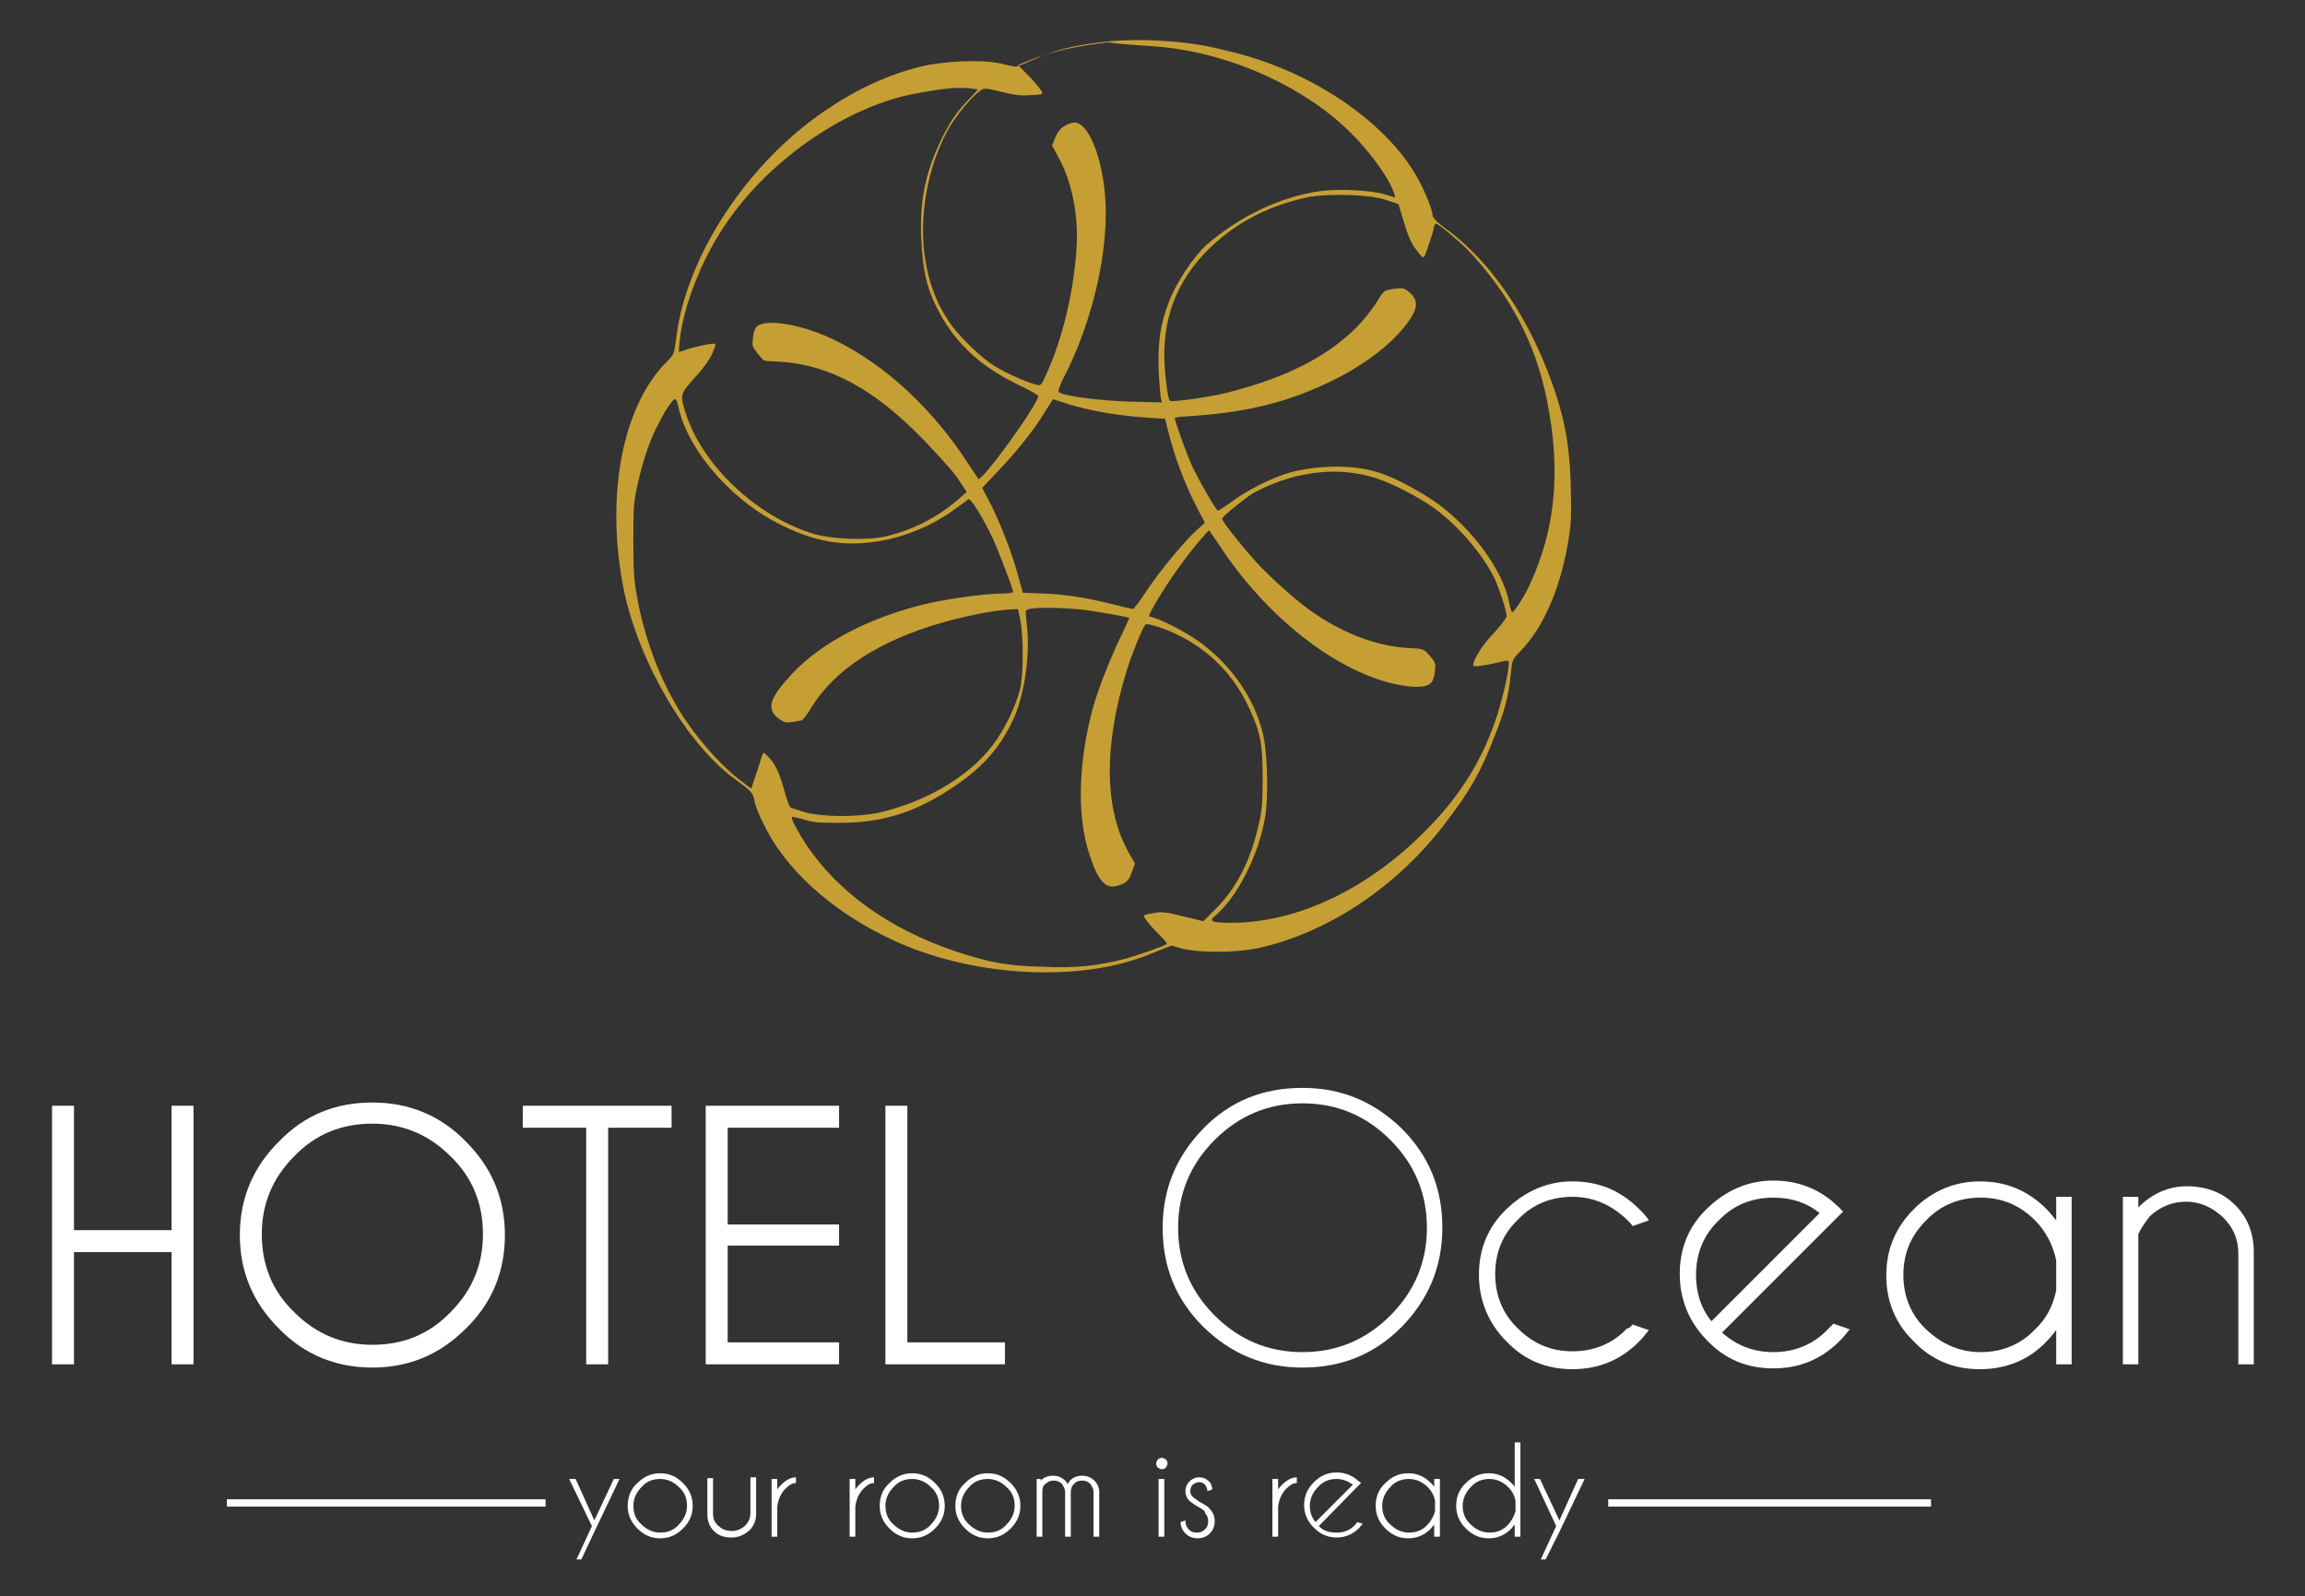<?xml version="1.0" encoding="utf-8"?>
<!-- Generator: Adobe Illustrator 25.2.0, SVG Export Plug-In . SVG Version: 6.00 Build 0)  -->
<svg version="1.1" id="Layer_1" xmlns="http://www.w3.org/2000/svg" xmlns:xlink="http://www.w3.org/1999/xlink" x="0px" y="0px"
	 viewBox="0 0 283.5 196.3" style="enable-background:new 0 0 283.5 196.3;" xml:space="preserve">
<rect x="0" y="0" width="283.5" height="196.3" fill="#333333" stroke="none"/>
<style type="text/css">
	.st0{fill-rule:evenodd;clip-rule:evenodd;fill:#C69F34;}
	.st1{fill:#FFFFFF;}
</style>
<path class="st0" d="M133.3,75c2.2,0.3,5.5,0.9,5.6,1c0,0-0.5,1.2-1.2,2.6c-1.4,3-2.9,6.8-3.5,9.3c-1.6,6.4-1.7,12.8-0.2,17.2
	c1.2,3.7,2.2,4.5,4.1,3.6c0.6-0.3,0.8-0.6,1.1-1.4l0.4-1.1l-0.7-1.2c-3.1-5.4-3.2-13.2-0.3-22.6c0.6-1.9,1.9-5.2,2.3-5.6
	c0.2-0.2,2.7,0.6,4.2,1.4c3.9,2,6.7,4.9,8.6,9c1.3,2.9,1.6,4.1,1.6,8.5c0,3.5-0.1,4.1-0.6,6.2c-1,4.2-2.8,7.6-5.3,10l-1.4,1.4
	l-2.5-0.6c-1.9-0.5-2.7-0.6-3.6-0.4c-0.6,0.1-1.1,0.2-1.2,0.3c-0.1,0.2,0.8,1.3,2.1,2.6c0.4,0.4,0.8,0.8,0.7,0.9
	c-0.4,0.3-3,1.2-5,1.8c-3.6,0.9-6,1.2-10.3,1c-4.3-0.1-6.5-0.5-10.7-1.9c-8-2.7-14.4-7.2-18.4-13.2c-0.9-1.4-1.9-3.2-1.7-3.3
	c0-0.1,0.8,0.1,1.5,0.3c1.2,0.4,2,0.4,4.4,0.4c5.3,0,9.4-1.3,14.1-4.5c3.6-2.4,5.8-5,7.4-8.6c1.3-3.2,1.9-7.8,1.5-11.2
	c-0.1-0.9-0.2-1.7-0.1-1.8C126.5,74.6,130.4,74.7,133.3,75 M168.5,58.6c2.1,0.5,5.8,2.4,7.9,3.9c3,2.2,5.9,5.6,7.4,8.6
	c0.6,1.3,1.5,4,1.5,4.7c0,0.2-0.7,1.1-1.5,2c-1.4,1.4-2.6,3.3-2.6,4c0,0.3,1.1,0.1,3-0.3c0.7-0.2,1.3-0.3,1.3-0.2
	c0.3,0.3-0.5,3.9-1.3,6.5c-1.8,5.6-4.5,9.9-8.6,14.1c-7.2,7.4-16,11.6-24.2,11.6c-2.4,0-2.8-0.2-1.9-0.9c2.7-2.3,5.3-7.4,6.1-12.1
	c0.4-2.2,0.3-7-0.1-9.4c-0.8-4.5-3.6-8.8-7.5-11.8c-1.5-1.2-4.5-2.8-6-3.3l-0.7-0.2l0.3-0.7c1.4-2.6,4-6.4,6.2-8.9l0.9-1l1.3,1.9
	c5.7,8.7,14.1,15.3,21.4,17c2.8,0.6,4.4,0.5,4.8-0.4c0.1-0.2,0.3-0.8,0.3-1.3c0.1-0.8,0-1-0.6-1.7c-0.8-0.9-0.8-0.9-2.6-1
	c-4.1-0.2-8.4-1.9-12.4-4.8c-1.9-1.4-4.9-4.1-6.6-6c-1.7-1.9-4-4.8-4-5.1c0-0.2,2-1.9,3.6-3C155.9,59.6,161.9,56.8,168.5,58.6z
	 M134.1,50.4c2.2,0.5,4.6,0.8,7.4,1l1.8,0.1l0.5,2c0.7,2.7,1.8,5.7,3.2,8.5l1.2,2.3l-0.9,0.8c-1.5,1.3-4.8,5.3-6.3,7.6
	c-0.9,1.4-1.6,2.2-1.6,2.2c-0.2,0-1.5-0.3-2.6-0.6c-2.8-0.7-5.6-1.2-8.5-1.3l-2.5-0.1l-0.5-1.8c-0.7-2.7-2-6.1-3.3-8.8l-1.2-2.3
	l1.9-2c2.2-2.3,4.4-5,5.8-7.3l1-1.6l1.3,0.4C131.6,49.8,133.1,50.2,134.1,50.4z M83.6,50.7C84.9,55.5,89.6,61,95,64
	c4.4,2.4,8,3.2,12.1,2.7c3.7-0.4,7.6-2,10.5-4.2c0.7-0.5,1.4-1,1.5-1.1c0.3-0.2,1.8,2.3,3,4.8c0.8,1.8,2.5,6.2,2.5,6.6
	c0,0.1-0.6,0.2-1.3,0.2c-2,0-6.4,0.6-9.1,1.2c-6.9,1.6-13.1,4.7-16.8,8.7c-2.8,3-3.2,4.3-1.6,5.5c0.7,0.5,0.9,0.5,1.7,0.4
	c0.5-0.1,1-0.2,1.1-0.2s0.7-0.7,1.2-1.6c2.9-4.7,8.4-8.2,16-10.4c2.8-0.8,5.8-1.4,7.8-1.6l1.6-0.1l0.3,1.4c0.4,2.1,0.4,7-0.1,8.7
	c-0.5,1.8-1.5,4-2.7,5.8c-2.8,4.3-8.5,7.8-14.8,9.2c-2.6,0.5-6.7,0.5-8.9-0.1c-0.9-0.3-1.7-0.5-1.8-0.6c-0.1-0.1-0.5-1.1-0.8-2.3
	c-0.6-2.2-1.2-3.3-2.1-4.1c-0.4-0.4-0.4-0.4-0.6,0.1c0,0-0.5,1.7-0.8,2.5L92.4,97l-1.7-1.3c-2.4-1.9-5.4-5.4-7.2-8.4
	c-2.3-3.8-4-8.2-5-13.1c-0.5-2.6-0.6-3.4-0.6-7.5s0-4.9,0.5-7c0.5-2.5,1.5-5.6,2.6-7.6c0.6-1.3,1.8-3.1,2-3
	C83.2,49,83.4,49.8,83.6,50.7z M170.5,24.6l1.5,0.5l0.7,2.3c0.4,1.4,0.9,2.6,1.4,3.2c0.8,1.1,1,1.3,1.2,0.7c0.1-0.2,0.9-2.6,1-3
	c0-0.4,0.2-0.8,0.3-0.8c0.3,0,2.8,2.1,3.9,3.2c5.2,5.5,8.4,11.5,9.8,18.7c1.7,8.5,1,15.7-2.1,22.4c-0.7,1.6-2,3.5-2.2,3.5
	c-0.1,0-0.3-0.6-0.4-1.3c-0.8-3.9-4.5-8.9-8.7-12c-1.8-1.3-4.9-3.1-7.4-3.9c-4.1-1.3-9-0.5-10.8,0c-2.4,0.7-5.3,2.2-7.2,3.6
	c-0.8,0.6-1.6,1.1-1.7,1.1c-0.2,0-2-3.1-3-5.1c-0.9-1.9-2.4-6.2-2.3-6.3c0-0.1,1.4-0.2,2.9-0.3c6.6-0.5,11.4-1.8,16.5-4.3
	c4.1-2,7.7-4.8,9.5-7.5c1-1.5,1-2.4,0-3.3c-0.7-0.6-0.9-0.6-1.8-0.5c-1.4,0.2-1.4,0.2-2.3,1.7c-0.5,0.8-1.6,2.2-2.5,3.1
	c-3.6,3.6-8.7,6.2-15.9,8c-1.9,0.5-6.8,1.2-7,1c-0.3-0.2-0.7-3.7-0.7-5.6c0-5.1,1.7-9.2,5.2-12.8c3.4-3.4,7.4-5.6,12.7-6.7
	C163.8,23.8,168.4,23.9,170.5,24.6z M119.5,10.9l0.8,0.1l-1.5,1.6c-1.2,1.3-1.8,2.2-2.7,3.9c-2.2,4.3-3,8-2.8,12.7
	c0.2,4,0.6,5.9,1.8,8.4c2.1,4.3,5.2,7.3,9.9,9.6c1.5,0.7,2.7,1.4,2.7,1.5c0,1-7,10.7-7.4,10.2c0-0.1-0.6-0.9-1.3-2
	c-4.3-6.6-10-11.9-16-14.9c-4.3-2.2-9.4-3-10.1-1.6c-0.1,0.2-0.3,0.8-0.3,1.3c-0.1,0.8-0.1,0.9,0.6,1.8l0.6,0.7c0,0,0.2,0.2,0.5,0.2
	c0.2,0,1.8,0.1,1.8,0.1c5.9,0.4,11.4,3.3,17.5,9.6c1.5,1.6,3.4,3.6,4.1,4.6l1.2,1.8l-0.9,0.8c-2.7,2.4-6,4-9.2,4.7
	c-2.3,0.5-6.4,0.3-8.6-0.3c-7.1-2.1-13.9-8.5-15.9-15c-0.7-2.2-0.6-2.3,1.2-4.3c1-1.1,1.8-2.2,2.1-2.9c0.5-1.2,0.6-1.3-0.2-1.2
	c-0.3,0-2.5,0.5-3,0.7s-0.9,0.3-0.9,0.3s0-0.6,0.1-1.4c0.4-4.1,2.7-10,5.5-14.1c5.5-8.3,15.4-15,24.1-16.4
	C116.5,10.8,118.1,10.7,119.5,10.9z M143.1,5.8c8.6,0.9,17.5,5,23.1,10.6c2.4,2.4,4.8,5.7,5.3,7.5l0.1,0.4l-1.3-0.4
	c-1.7-0.5-5.5-0.7-7.9-0.4c-5,0.7-10.1,3.2-14.1,6.7c-1.5,1.4-3.5,4.4-4.4,6.6c-1.2,3-1.5,5.2-1.4,8.7c0.1,1.7,0.2,3.3,0.3,3.5
	l0.1,0.5l-3.9-0.1c-3.6-0.1-8.4-0.7-8.8-1.2c-0.1-0.1,0.2-0.9,0.6-1.7c3.7-7.1,5.7-16.2,5.1-22.7c-0.5-5.2-2.3-9.1-4-8.7
	c-1.1,0.3-1.7,0.8-2.1,1.8l-0.4,1l0.7,1.3c1.7,3,2.6,7.2,2.3,11.4c-0.3,5-1.7,11.1-3.7,15.4c-0.6,1.4-0.7,1.5-1.3,1.3
	c-0.9-0.2-3.7-1.4-5.1-2.3c-1.5-0.9-4-3.3-5.2-4.9c-2.1-2.9-3.1-5.9-3.5-9.7c-0.4-5.2,0.8-10.6,3.2-14.8c1-1.6,2.6-3.6,3.7-4.4
	c0.6-0.4,0.6-0.4,2.7,0.1c1.5,0.4,2.5,0.5,3.5,0.4c0.8,0,1.5-0.1,1.5-0.2c0.1-0.1-0.5-1-2-2.5l-1-1l1.5-0.6c2.4-1,5.4-1.7,9.6-2.2
	C138,5.5,141.2,5.6,143.1,5.8z M134.6,5.3c-3,0.4-5.3,1-7.4,2c-1.1,0.5-2.1,0.9-2.3,0.9c-0.2,0-1-0.2-1.9-0.4
	c-2.3-0.5-6.9-0.3-9.8,0.4c-4,1-7.9,2.8-11.7,5.4C92,20,84.4,31.5,83.2,41.4c-0.3,2.2-0.3,2.2-1.2,3.1c-5.6,5.6-7.6,17-5.2,28.4
	c1.9,8.7,7.7,18.7,13.7,23c1.9,1.4,2.1,1.6,2.3,2.6c0.1,0.6,0.6,1.9,1.2,3c2.9,6,9.5,11.6,17.6,14.9c9.7,3.9,22.1,4.3,30.2,0.8
	l2.3-0.9l1.4,0.4c2.2,0.5,6.5,0.5,9.3-0.1c8.6-1.9,17.1-7.6,23-15.4c3-3.9,4.4-6.4,6-10.6c1.2-2.9,1.8-5.2,2-7.6
	c0.2-1.9,0.2-1.9,1.2-2.9c2.8-2.9,4.8-7.5,5.8-13c0.4-2.4,0.5-3.2,0.4-6.8c-0.1-6-0.9-9.7-3-15c-2.8-7.1-7.1-13.2-12-16.9
	c-1.3-0.9-2-1.6-2-1.9c0-0.7-1-3.1-1.9-4.7c-4-7.1-13.6-13.4-23.6-15.6C146,4.9,139,4.6,134.6,5.3z"/>
<polygon class="st1" points="9.1,154 9.1,167.8 6.4,167.8 6.4,136 9.1,136 9.1,151.3 21.1,151.3 21.1,136 23.8,136 23.8,167.8 
	21.1,167.8 21.1,154 "/>
<path class="st1" d="M45.8,138.2c-3.8,0-7,1.3-9.6,4c-2.7,2.7-4,5.9-4,9.6c0,3.8,1.3,7,4,9.6c2.7,2.7,5.9,4,9.6,4c3.8,0,7-1.3,9.6-4
	c2.7-2.7,4-5.9,4-9.6c0-3.8-1.3-7-4-9.6C52.8,139.6,49.6,138.2,45.8,138.2 M45.8,135.6c4.5,0,8.4,1.6,11.5,4.8
	c3.2,3.2,4.8,7,4.8,11.5s-1.6,8.4-4.8,11.5c-3.2,3.2-7,4.8-11.5,4.8s-8.4-1.6-11.5-4.8c-3.2-3.2-4.8-7-4.8-11.5s1.6-8.3,4.8-11.5
	C37.5,137.1,41.3,135.6,45.8,135.6z"/>
<polygon class="st1" points="74.8,138.7 74.8,167.8 72.1,167.8 72.1,138.7 64.3,138.7 64.3,136 82.6,136 82.6,138.7 "/>
<polygon class="st1" points="103.2,136 103.2,138.7 89.5,138.7 89.5,150.6 103.2,150.6 103.2,153.2 89.5,153.2 89.5,165.1 
	103.2,165.1 103.2,167.8 86.8,167.8 86.8,136 "/>
<polygon class="st1" points="108.9,167.8 108.9,136 111.6,136 111.6,165.1 123.6,165.1 123.6,167.8 "/>
<path class="st1" d="M160.2,135.7c-4.2,0-7.8,1.5-10.8,4.5s-4.5,6.6-4.5,10.8s1.5,7.8,4.5,10.8s6.6,4.5,10.8,4.5s7.8-1.5,10.8-4.5
	s4.5-6.6,4.5-10.8s-1.5-7.8-4.5-10.8S164.4,135.7,160.2,135.7 M160.2,133.8c4.8,0,8.8,1.7,12.2,5c3.4,3.4,5,7.4,5,12.2
	s-1.7,8.8-5,12.2c-3.4,3.4-7.4,5-12.2,5s-8.8-1.7-12.2-5c-3.4-3.4-5-7.4-5-12.2s1.7-8.8,5-12.2C151.3,135.4,155.4,133.8,160.2,133.8
	z"/>
<path class="st1" d="M200.8,162.9l2,0.7c-0.4,0.5-0.8,1-1.2,1.4c-2.3,2.3-5,3.4-8.2,3.4s-5.9-1.1-8.1-3.4c-2.2-2.2-3.4-5-3.4-8.2
	s1.1-5.9,3.4-8.1c2.3-2.2,5-3.4,8.1-3.4c3.2,0,5.9,1.1,8.2,3.4c0.5,0.5,0.9,0.9,1.2,1.4l-2,0.7c-0.2-0.3-0.4-0.5-0.7-0.8
	c-1.9-1.8-4.1-2.8-6.7-2.8c-2.6,0-4.9,0.9-6.7,2.8c-1.9,1.8-2.8,4.1-2.8,6.7c0,2.6,0.9,4.9,2.8,6.7c1.9,1.9,4.1,2.8,6.7,2.8
	c2.6,0,4.9-0.9,6.7-2.8C200.4,163.4,200.6,163.1,200.8,162.9"/>
<path class="st1" d="M223.8,149.2c-1.6-1.3-3.5-1.9-5.7-1.9c-2.6,0-4.9,0.9-6.7,2.8c-1.9,1.8-2.8,4.1-2.8,6.7c0,2.2,0.6,4.1,1.9,5.7
	L223.8,149.2z M211.8,163.9c1.8,1.6,3.9,2.4,6.3,2.4c2.6,0,4.9-0.9,6.7-2.8c0.2-0.2,0.5-0.5,0.7-0.7l2,0.7c-0.4,0.5-0.8,1-1.2,1.4
	c-2.3,2.3-5,3.4-8.2,3.4s-5.9-1.1-8.1-3.4c-2.2-2.2-3.4-5-3.4-8.2s1.1-5.9,3.4-8.1c2.3-2.2,5-3.4,8.1-3.4c2.7,0,5.1,0.8,7.2,2.5
	c0.3,0.3,0.7,0.6,1,0.9c0.1,0.1,0.2,0.3,0.4,0.4l-1.4,1.4L211.8,163.9z"/>
<path class="st1" d="M252.9,158.7V155c-0.4-1.8-1.2-3.5-2.6-4.9c-1.9-1.9-4.1-2.8-6.7-2.8c-2.6,0-4.9,0.9-6.7,2.8
	c-1.9,1.9-2.8,4.1-2.8,6.7c0,2.6,0.9,4.9,2.8,6.7c1.9,1.8,4.1,2.8,6.7,2.8c2.6,0,4.9-0.9,6.7-2.8
	C251.7,162.2,252.5,160.6,252.9,158.7 M254.8,167.8h-1.9v-4.2c-0.4,0.5-0.8,1-1.2,1.4c-2.2,2.3-5,3.4-8.2,3.4s-5.9-1.1-8.1-3.4
	c-2.3-2.2-3.4-5-3.4-8.1c0-3.2,1.1-5.9,3.4-8.2c2.2-2.2,5-3.4,8.1-3.4c3.2,0,5.9,1.1,8.2,3.4c0.4,0.4,0.8,0.9,1.2,1.4v-2.9h1.9
	V167.8z"/>
<path class="st1" d="M263,151.8v16h-1.9v-20.6h1.9v1.3c1.7-1.7,3.7-2.6,6-2.6c2.4,0,4.4,0.8,5.9,2.3s2.3,3.4,2.3,5.8v13.8h-1.9
	v-13.6c0-1.8-0.6-3.2-1.9-4.5c-1.3-1.2-2.8-1.9-4.5-1.9s-3.2,0.6-4.5,1.8C263.8,150.4,263.3,151.1,263,151.8"/>
<rect x="27.9" y="184.4" class="st1" width="39.2" height="0.9"/>
<rect x="197.8" y="184.4" class="st1" width="39.7" height="0.9"/>
<polygon class="st1" points="73.1,188.4 71.5,191.8 70.9,191.8 72.8,187.7 70,181.9 70.8,181.9 73.1,187 75.5,181.9 76.2,181.9 "/>
<path class="st1" d="M81.2,181.9c-0.9,0-1.7,0.3-2.3,1c-0.6,0.6-1,1.4-1,2.3c0,0.9,0.3,1.7,1,2.3c0.6,0.6,1.4,1,2.3,1s1.7-0.3,2.3-1
	c0.6-0.6,1-1.4,1-2.3c0-0.9-0.3-1.7-1-2.3C82.9,182.3,82.1,181.9,81.2,181.9 M81.2,181.2c1.1,0,2,0.4,2.8,1.2s1.2,1.7,1.2,2.8
	s-0.4,2-1.2,2.8c-0.8,0.8-1.7,1.2-2.8,1.2c-1.1,0-2-0.4-2.8-1.2s-1.2-1.7-1.2-2.8s0.4-2.1,1.2-2.8C79.2,181.6,80.1,181.2,81.2,181.2
	z"/>
<path class="st1" d="M89.9,189.1c-0.9,0-1.6-0.3-2.1-0.8s-0.8-1.2-0.8-2v-4.5h0.7v4.4c0,0.6,0.2,1.1,0.7,1.5c0.4,0.4,1,0.6,1.6,0.6
	s1.1-0.2,1.6-0.6c0.4-0.4,0.7-0.9,0.7-1.6v-4.4H93v4.5c0,0.8-0.3,1.5-0.8,2C91.4,188.9,90.7,189.1,89.9,189.1"/>
<path class="st1" d="M94.9,181.9h0.7v1.3c0.1-0.2,0.3-0.4,0.5-0.6c0.6-0.6,1.2-0.9,1.8-0.9v0.7c-0.4,0-0.8,0.2-1.3,0.7
	c-0.6,0.6-0.9,1.4-1,2.2v3.7h-0.7V181.9z"/>
<path class="st1" d="M104.5,181.9h0.7v1.3c0.1-0.2,0.3-0.4,0.5-0.6c0.6-0.6,1.2-0.9,1.8-0.9v0.7c-0.4,0-0.8,0.2-1.3,0.7
	c-0.6,0.6-0.9,1.4-1,2.2v3.7h-0.7V181.9z"/>
<path class="st1" d="M112.2,181.9c-0.9,0-1.7,0.3-2.3,1c-0.6,0.6-1,1.4-1,2.3c0,0.9,0.3,1.7,1,2.3c0.6,0.6,1.4,1,2.3,1
	s1.7-0.3,2.3-1c0.6-0.6,1-1.4,1-2.3c0-0.9-0.3-1.7-1-2.3C113.9,182.3,113.1,181.9,112.2,181.9 M112.2,181.2c1.1,0,2,0.4,2.8,1.2
	s1.2,1.7,1.2,2.8s-0.4,2-1.2,2.8c-0.8,0.8-1.7,1.2-2.8,1.2c-1.1,0-2-0.4-2.8-1.2s-1.2-1.7-1.2-2.8s0.4-2.1,1.2-2.8
	C110.2,181.6,111.1,181.2,112.2,181.2z"/>
<path class="st1" d="M121.5,181.9c-0.9,0-1.7,0.3-2.3,1c-0.6,0.6-1,1.4-1,2.3c0,0.9,0.3,1.7,1,2.3c0.6,0.6,1.4,1,2.3,1
	s1.7-0.3,2.3-1c0.6-0.6,1-1.4,1-2.3c0-0.9-0.3-1.7-1-2.3C123.2,182.3,122.4,181.9,121.5,181.9 M121.5,181.2c1.1,0,2,0.4,2.8,1.2
	s1.2,1.7,1.2,2.8s-0.4,2-1.2,2.8c-0.8,0.8-1.7,1.2-2.8,1.2c-1.1,0-2-0.4-2.8-1.2s-1.2-1.7-1.2-2.8s0.4-2.1,1.2-2.8
	C119.5,181.6,120.4,181.2,121.5,181.2z"/>
<path class="st1" d="M127.3,181.9h0.7v0.2c0.4-0.4,0.9-0.6,1.5-0.6s1.1,0.2,1.5,0.6c0.1,0.1,0.2,0.2,0.3,0.4
	c0.1-0.1,0.2-0.2,0.3-0.4c0.4-0.4,0.9-0.6,1.5-0.6s1.1,0.2,1.5,0.6c0.4,0.4,0.6,0.9,0.6,1.4v5.5h-0.7v-5.5l0,0c0-0.4-0.2-0.7-0.4-1
	c-0.3-0.3-0.6-0.4-1-0.4s-0.7,0.1-1,0.4c-0.3,0.3-0.4,0.6-0.4,1.1v5.4H131v-5.5l0,0c0-0.4-0.2-0.7-0.4-1c-0.3-0.3-0.6-0.4-1-0.4
	s-0.7,0.1-1,0.4c-0.3,0.2-0.4,0.5-0.4,0.9v5.6h-0.7v-7.1L127.3,181.9L127.3,181.9z"/>
<path class="st1" d="M142.9,179.3c0.2,0,0.3,0.1,0.5,0.2c0.1,0.1,0.2,0.3,0.2,0.5s-0.1,0.3-0.2,0.5c-0.1,0.1-0.3,0.2-0.5,0.2
	s-0.3-0.1-0.5-0.2c-0.1-0.1-0.2-0.3-0.2-0.5s0.1-0.3,0.2-0.5C142.5,179.4,142.7,179.3,142.9,179.3 M143.2,181.9v7.1h-0.7v-7.1H143.2
	z"/>
<path class="st1" d="M147.5,185.4c-0.6-0.3-0.9-0.6-1.2-0.8c-0.3-0.3-0.5-0.7-0.5-1.2s0.2-0.9,0.5-1.2s0.7-0.5,1.2-0.5
	s0.9,0.2,1.2,0.5s0.4,0.7,0.4,1l0,0l-0.6,0.2c0-0.4-0.2-0.6-0.3-0.8c-0.2-0.2-0.4-0.3-0.7-0.3s-0.5,0.1-0.8,0.3
	c-0.2,0.2-0.3,0.5-0.3,0.8s0.1,0.5,0.3,0.7c0.1,0.1,0.4,0.3,0.8,0.6c0.6,0.3,1.1,0.6,1.3,0.9c0.4,0.4,0.6,0.9,0.6,1.5
	s-0.2,1.1-0.6,1.5c-0.4,0.4-0.9,0.6-1.5,0.6s-1.1-0.2-1.5-0.6c-0.4-0.4-0.6-0.9-0.6-1.4l0.6-0.2c0,0.4,0.1,0.8,0.4,1.1
	c0.3,0.3,0.6,0.4,1,0.4s0.7-0.1,1-0.4c0.3-0.3,0.4-0.6,0.4-1s-0.1-0.7-0.4-1C148.3,185.9,148,185.7,147.5,185.4"/>
<path class="st1" d="M156.5,181.9h0.7v1.3c0.1-0.2,0.3-0.4,0.5-0.6c0.6-0.6,1.2-0.9,1.8-0.9v0.7c-0.4,0-0.8,0.2-1.3,0.7
	c-0.6,0.6-0.9,1.4-1,2.2v3.7h-0.7V181.9z"/>
<path class="st1" d="M166.4,182.6c-0.6-0.4-1.2-0.7-2-0.7c-0.9,0-1.7,0.3-2.3,1c-0.6,0.6-1,1.4-1,2.3c0,0.7,0.2,1.4,0.7,2
	L166.4,182.6z M162.2,187.7c0.6,0.6,1.3,0.8,2.2,0.8s1.7-0.3,2.3-1c0.1-0.1,0.2-0.2,0.2-0.3l0.7,0.2c-0.1,0.2-0.3,0.3-0.4,0.5
	c-0.8,0.8-1.7,1.2-2.8,1.2s-2-0.4-2.8-1.2s-1.2-1.7-1.2-2.8s0.4-2,1.2-2.8s1.7-1.2,2.8-1.2c0.9,0,1.8,0.3,2.5,0.9
	c0.1,0.1,0.2,0.2,0.4,0.3l0.1,0.1l-0.5,0.5L162.2,187.7z"/>
<path class="st1" d="M176.5,185.9v-1.3c-0.1-0.6-0.4-1.2-0.9-1.7c-0.6-0.6-1.4-1-2.3-1c-0.9,0-1.7,0.3-2.3,1c-0.6,0.6-1,1.4-1,2.3
	c0,0.9,0.3,1.7,1,2.3c0.6,0.6,1.4,1,2.3,1c0.9,0,1.7-0.3,2.3-1C176,187.1,176.3,186.5,176.5,185.9 M177.1,189h-0.7v-1.5
	c-0.1,0.2-0.3,0.3-0.4,0.5c-0.8,0.8-1.7,1.2-2.8,1.2s-2-0.4-2.8-1.2s-1.2-1.7-1.2-2.8s0.4-2.1,1.2-2.8c0.8-0.8,1.7-1.2,2.8-1.2
	s2,0.4,2.8,1.2c0.2,0.2,0.3,0.3,0.4,0.5v-1h0.7V189z"/>
<path class="st1" d="M186.4,185.9v-1.3c-0.1-0.6-0.4-1.2-0.9-1.7c-0.6-0.6-1.4-1-2.3-1c-0.9,0-1.7,0.3-2.3,1c-0.6,0.6-1,1.4-1,2.3
	c0,0.9,0.3,1.7,1,2.3c0.6,0.6,1.4,1,2.3,1c0.9,0,1.7-0.3,2.3-1C185.9,187.1,186.2,186.5,186.4,185.9 M187,189h-0.7v-1.5
	c-0.1,0.2-0.3,0.3-0.4,0.5c-0.8,0.8-1.7,1.2-2.8,1.2s-2-0.4-2.8-1.2s-1.2-1.7-1.2-2.8s0.4-2.1,1.2-2.8c0.8-0.8,1.7-1.2,2.8-1.2
	s2,0.4,2.8,1.2c0.2,0.2,0.3,0.3,0.4,0.5v-5.5h0.7V189z"/>
<polygon class="st1" points="191.8,188.4 190.1,191.8 189.5,191.8 191.4,187.7 188.7,181.9 189.4,181.9 191.8,187 194.1,181.9 
	194.9,181.9 "/>
</svg>
